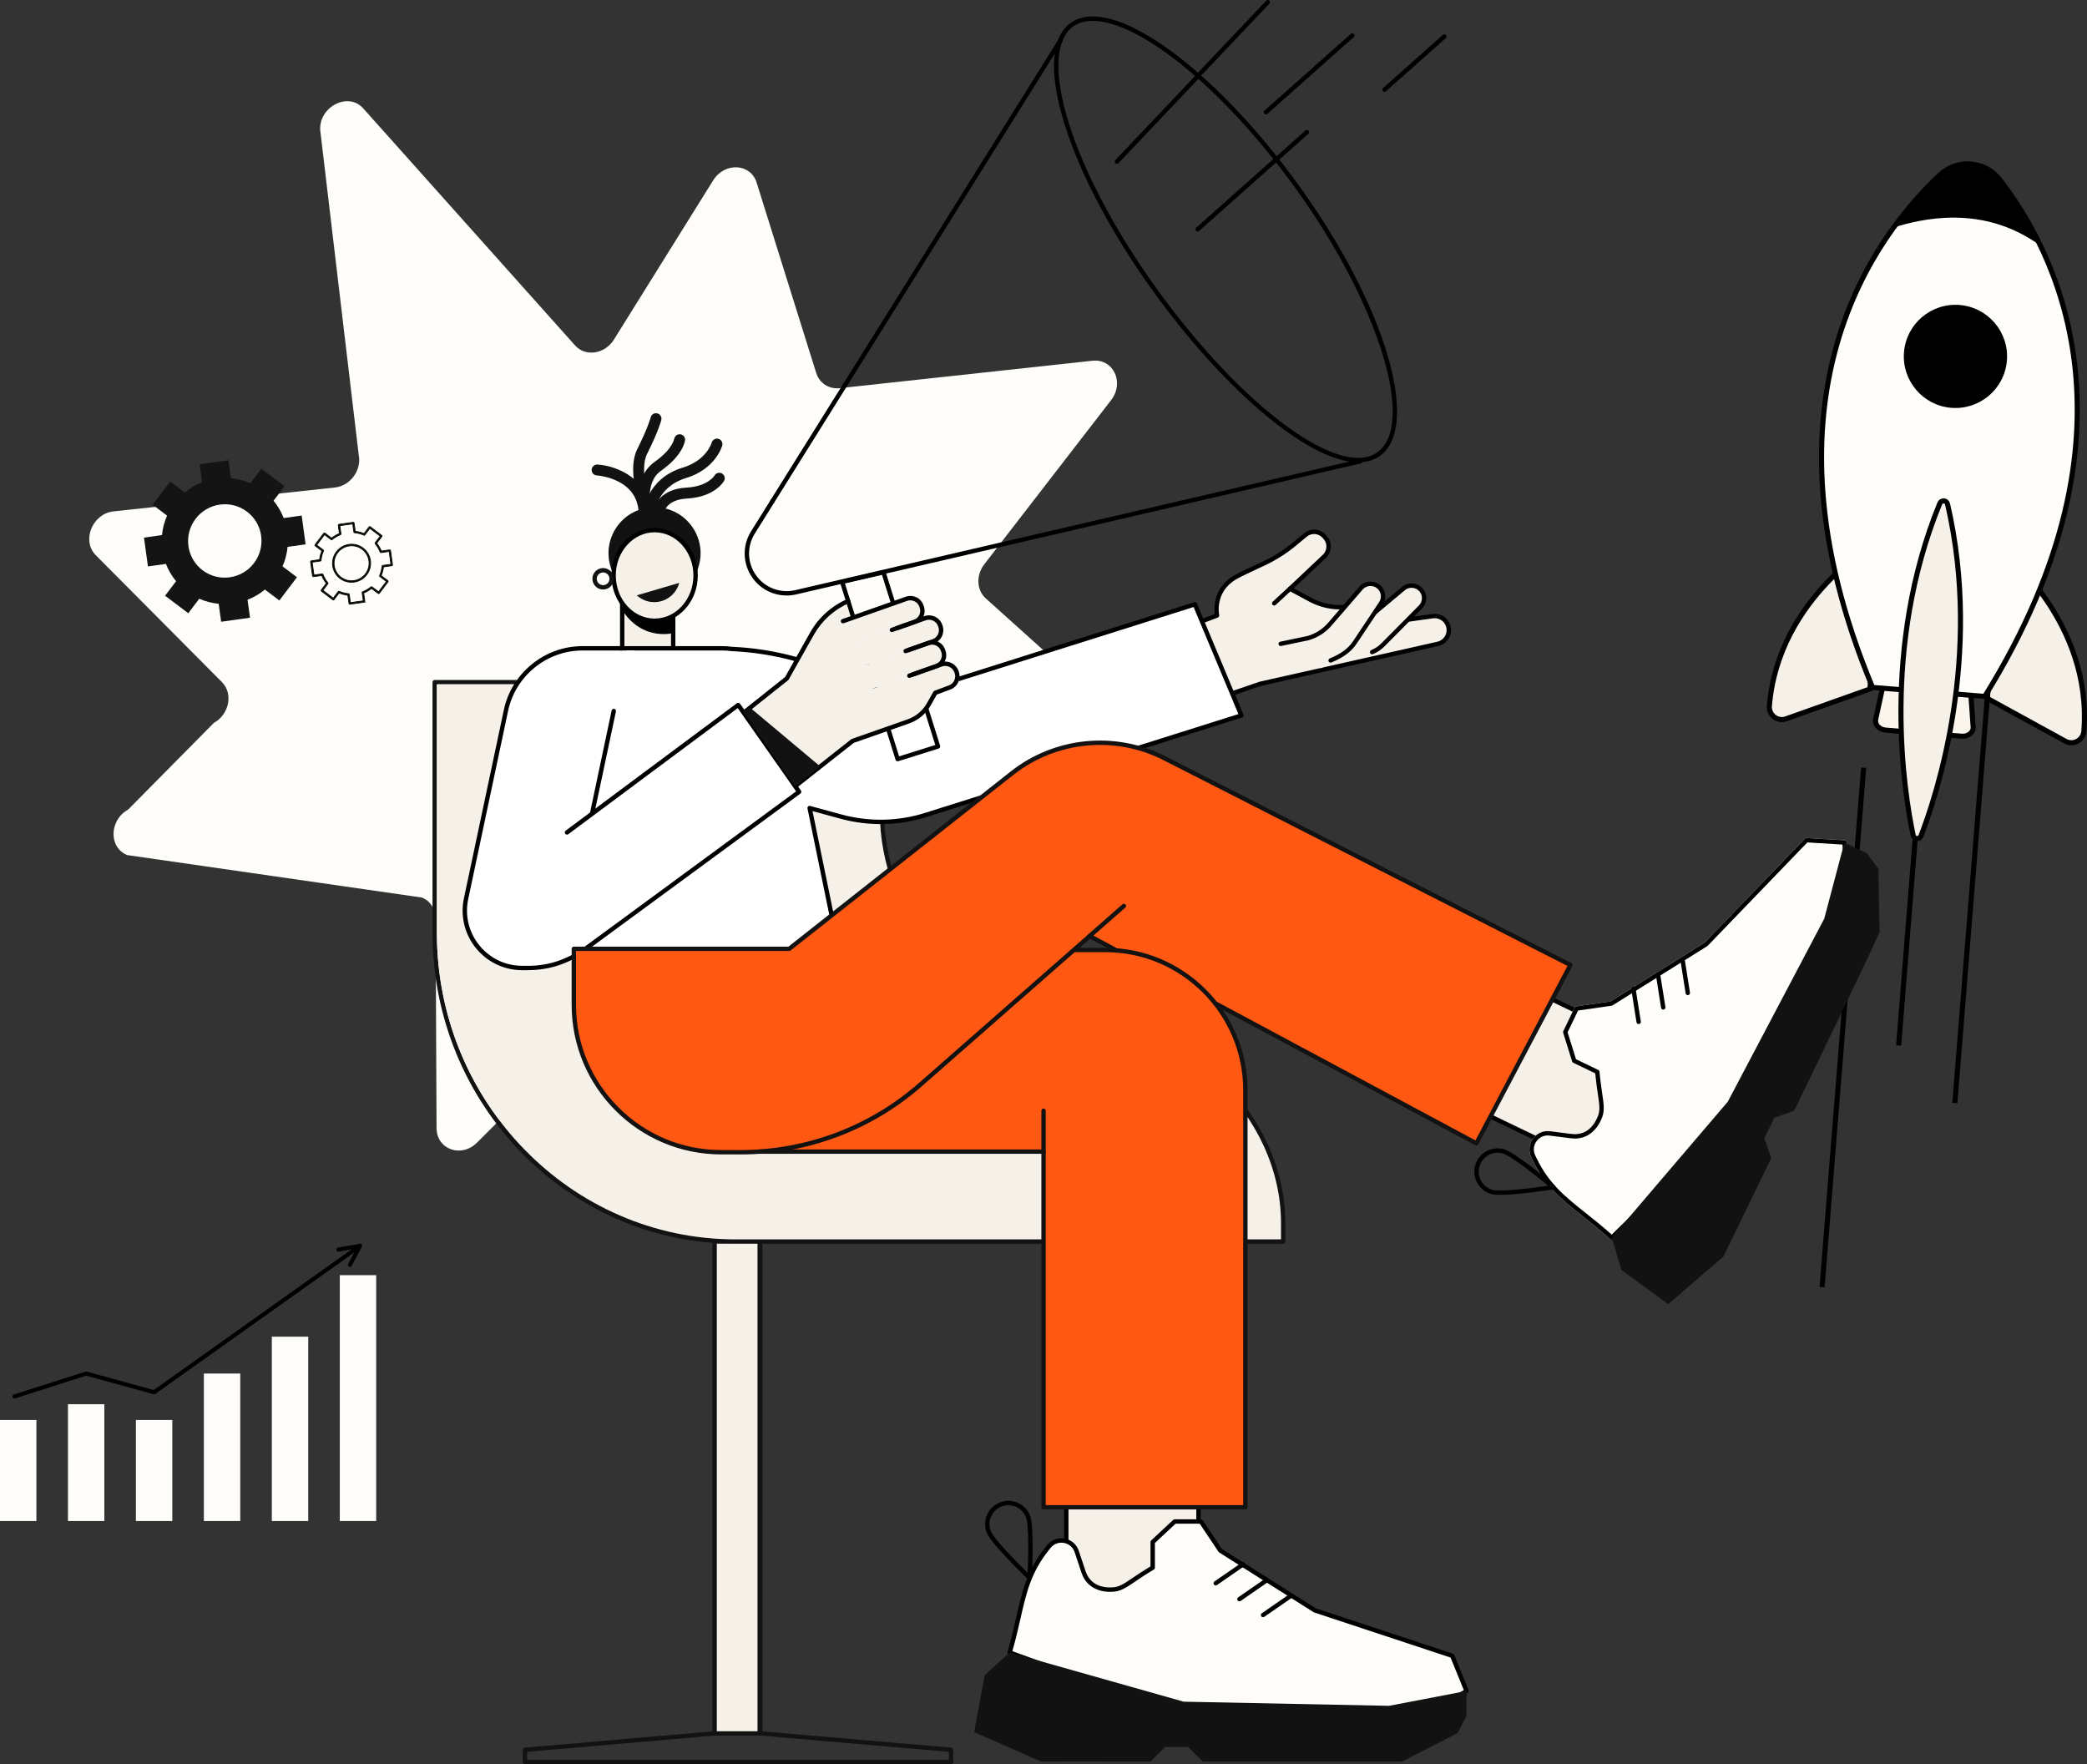 <svg xmlns="http://www.w3.org/2000/svg" id="Camada_2" data-name="Camada 2" viewBox="0 0 1231.85 1041.29"><rect x="0" y="0" width="1231.85" height="1041.29" fill="#333333" stroke="none"/><defs><style>      .cls-1 {        fill: #ff5813;      }      .cls-2, .cls-3, .cls-4, .cls-5, .cls-6 {        stroke-miterlimit: 10;      }      .cls-2, .cls-7 {        fill: #fffdfa;      }      .cls-2, .cls-4, .cls-5, .cls-6 {        stroke: #000;        stroke-width: 3px;      }      .cls-8 {        fill: #151414;      }      .cls-9 {        fill: #fff;      }      .cls-3 {        stroke: #11100f;        stroke-width: .5px;      }      .cls-4 {        fill: #faf5ed;      }      .cls-10 {        fill: #131212;      }      .cls-11, .cls-5, .cls-6 {        fill: #f5f0e8;      }      .cls-5, .cls-12 {        fill-rule: evenodd;      }    </style></defs><g id="Startup"><g><g><g><rect class="cls-7" x="0" y="838.11" width="21.48" height="59.63"></rect><rect class="cls-7" x="40.11" y="828.81" width="21.48" height="68.93"></rect><rect class="cls-7" x="80.22" y="838.11" width="21.48" height="59.63"></rect><rect class="cls-7" x="120.33" y="810.7" width="21.48" height="87.04"></rect><rect class="cls-7" x="160.45" y="788.94" width="21.48" height="108.8"></rect><rect class="cls-7" x="200.56" y="752.64" width="21.48" height="145.09"></rect></g><g><path d="M8.51,825.42c-.51,0-.98-.32-1.14-.83-.2-.63.15-1.3.77-1.5l42.34-13.53c.22-.07.46-.08.68-.01l39.56,10.9,119.87-85.22c.54-.38,1.28-.26,1.67.28.38.54.26,1.28-.28,1.67l-120.33,85.55c-.29.21-.66.27-1.01.18l-39.77-10.96-42,13.42c-.12.04-.24.06-.36.06Z"></path><path d="M206.55,747.76c-.19,0-.38-.05-.56-.14-.58-.31-.8-1.03-.49-1.62l4.84-9.11-10.43,1.85c-.64.12-1.27-.32-1.39-.97-.12-.65.32-1.27.97-1.39l12.85-2.28c.46-.08.91.1,1.18.47.27.37.3.86.09,1.26l-5.99,11.28c-.21.4-.63.63-1.06.63Z"></path></g></g><g><path class="cls-6" d="M1108.86,319.29s-59.15,32.63-64.49,97.38c-.44,5.36,4.79,9.4,9.85,7.6l49.53-17.62,5.11-87.36Z"></path><path class="cls-6" d="M1172.98,412.19l46.09,25.28c4.71,2.59,10.52-.57,10.94-5.93,5.03-64.78-48.17-106.4-48.17-106.4l-8.86,87.06Z"></path><path class="cls-4" d="M1157.83,434.53l-44.78-3.59c-3.84-.31-6.6-3.29-5.92-6.39l6.3-29c.58-2.65,3.49-4.45,6.77-4.19l36.34,2.91c3.25.26,5.82,2.47,6.02,5.15l2.1,29.67c.27,3.2-2.96,5.75-6.83,5.44Z"></path><g><line class="cls-4" x1="1100.03" y1="453.11" x2="1075.48" y2="759.68"></line><line class="cls-4" x1="1178.41" y1="344.42" x2="1153.85" y2="650.99"></line><line class="cls-4" x1="1145.22" y1="310.51" x2="1120.67" y2="617.09"></line></g><path class="cls-2" d="M1145.2,103.12c-37.45,34.79-111.7,130.86-39.92,302.62l66.2,5.3c98.2-158.15,40.19-264.81,8.75-305.12-8.61-11.04-24.77-12.34-35.03-2.81Z"></path><path class="cls-5" d="M1144.94,297.16c-34.81,85.18-21.01,170.66-15.69,195.86.22,1.04,1.1,1.82,2.16,1.9,1.06.09,2.05-.54,2.44-1.53,9.26-24.03,36.48-106.22,15.69-195.86-.22-1.04-1.1-1.82-2.16-1.9-1.06-.09-2.05.54-2.44,1.53Z"></path><path class="cls-12" d="M1151.76,240.71c16.78,1.34,31.46-11.16,32.81-27.92,1.34-16.76-11.17-31.44-27.94-32.78-16.78-1.34-31.46,11.16-32.81,27.92-1.34,16.76,11.17,31.44,27.94,32.78Z"></path><path d="M1204.34,144.99c-7.98-16.64-16.87-29.79-24.26-39.25-8.55-10.93-24.64-12.12-34.81-2.69-8.07,7.49-17.87,17.84-27.55,31.19,15.62-4.77,52.22-14.26,86.62,10.75Z"></path></g><path class="cls-7" d="M481.77,220.13l-35.17-112.34c-3.58-11.43-18.87-12.22-25.67-1.32l-58.54,93.92c-5.45,8.75-17.08,10.4-23.14,3.29l-124.61-139.43c-9.41-11.04-28.21-.22-25.39,14.61l22.51,189.9c1.69,8.9-5.07,18-14.08,18.98l-130.65,14.09c-12.53,1.35-19.01,17.31-10.5,25.87l74.49,74.92c6.72,6.76,4.29,19.03-4.78,24.04l-50.62,51.18c-11.22,6.21-11.55,22.43-.54,26.84l173.96,25.08c4.92,1.97,8.04,6.76,8.07,12.37l.55,123.65c.06,12.65,14.6,17.89,23.9,8.61l115.02-114.79c4.48-4.47,10.9-5.91,16.17-3.62l80.6,35c9.58,4.16,21.06-4.11,21.1-15.19l.34-95.31c.03-7.1,4.97-13.68,11.78-15.67l108.07-31.6c11.48-3.36,15.79-18.33,7.44-25.84l-60.26-54.21c-5.44-4.89-5.81-13.69-.85-20.1l74.84-96.87c8.06-10.43,1.35-24.61-11.02-23.27l-149.16,16.19c-6.34.69-11.97-2.95-13.85-8.97Z"></path><path class="cls-10" d="M448.72,1024.39h-26.9c-.71,0-1.29-.58-1.29-1.29v-290.59c0-.71.58-1.29,1.29-1.29s1.29.58,1.29,1.29v289.3h24.32v-288.88c0-.71.58-1.29,1.29-1.29s1.29.58,1.29,1.29v290.17c0,.71-.58,1.29-1.29,1.29Z"></path><path class="cls-10" d="M561.36,1041.29h-251.51c-.71,0-1.29-.58-1.29-1.29v-7.21c0-.67.51-1.23,1.18-1.29l111.98-9.69h27.01s112.74,9.69,112.74,9.69c.67.06,1.18.62,1.18,1.29v7.21c0,.71-.58,1.29-1.29,1.29ZM311.14,1038.71h248.93v-4.74l-111.45-9.59h-26.79s-110.69,9.59-110.69,9.59v4.74Z"></path><path class="cls-10" d="M757.39,734.09h-323.3c-98.58,0-178.79-82.33-178.79-183.52v-147.92c0-.71.58-1.29,1.29-1.29h263.99c.71,0,1.29.58,1.29,1.29v76.21c0,66.32,52.54,120.27,117.11,120.27.38,0,.73.17.96.43,64.35,5.38,118.73,60.28,118.73,122.42v10.83c0,.71-.58,1.29-1.29,1.29ZM257.88,403.93v146.63c0,99.77,79.05,180.94,176.21,180.94h322.01v-9.54c0-64.07-59.1-120.27-126.48-120.27-.39,0-.75-.18-.98-.46-61.17-5.41-109.34-58.23-109.34-122.39v-74.92h-261.41Z"></path><path class="cls-11" d="M257.88,403.93v146.63c0,99.77,79.05,180.94,176.21,180.94h322.01v-9.54c0-64.07-59.1-120.27-126.48-120.27-.39,0-.75-.18-.98-.46-61.17-5.41-109.34-58.23-109.34-122.39v-74.92h-261.41Z"></path><rect class="cls-11" x="367.26" y="348.52" width="30.09" height="38.89"></rect><path d="M397.35,388.7h-30.09c-.71,0-1.29-.58-1.29-1.29v-38.89c0-.71.58-1.29,1.29-1.29h30.09c.71,0,1.29.58,1.29,1.29v38.89c0,.71-.58,1.29-1.29,1.29ZM368.55,386.12h27.51v-36.31h-27.51v36.31Z"></path><path d="M367.26,359.93v-11.41h30.09v25.18c-2.72.54-8.13,1.22-14.34-.83-9.73-3.21-14.5-10.81-15.75-12.95Z"></path><g><path class="cls-10" d="M380.19,308.49c-.05,0-.11,0-.16,0-1.78-.09-3.15-1.6-3.07-3.38,1.09-22.51-23.68-24.43-24.73-24.5-1.78-.12-3.12-1.66-3-3.43.12-1.78,1.67-3.12,3.43-3,11.12.75,31.86,8.24,30.74,31.25-.08,1.73-1.51,3.07-3.22,3.07Z"></path><path class="cls-10" d="M383.56,308.35c-1.24,0-2.42-.71-2.95-1.92-.48-1.09-11.74-26.78-4.42-41.43,6.4-12.81,7.86-18.59,7.88-18.65.42-1.73,2.16-2.79,3.89-2.37,1.73.42,2.79,2.15,2.38,3.88-.06.26-1.57,6.4-8.38,20.03-4.96,9.92,1.6,29.29,4.55,35.92.72,1.63-.01,3.53-1.64,4.26-.43.19-.87.28-1.31.28Z"></path><path class="cls-10" d="M381.57,306.51c-1.4,0-2.69-.92-3.1-2.33-.25-.88-6.08-21.61,7.89-31.53,8.8-6.24,11.07-11.35,11.65-13.84.4-1.74,2.14-2.82,3.87-2.42,1.74.4,2.82,2.13,2.42,3.87-.96,4.13-4.2,10.55-14.2,17.64-10.28,7.29-5.48,24.29-5.43,24.46.5,1.71-.49,3.5-2.2,4-.3.09-.6.13-.9.13Z"></path><path class="cls-10" d="M382.72,306.81c-.08,0-.16,0-.25,0-1.78-.13-3.11-1.68-2.97-3.46.06-.85,1.82-20.77,23.4-27.31,14.17-4.29,17.14-14.66,17.17-14.77.47-1.72,2.24-2.73,3.96-2.27,1.72.47,2.73,2.24,2.27,3.96-.15.57-3.98,13.94-21.53,19.25-17.4,5.27-18.82,21.46-18.83,21.62-.13,1.69-1.54,2.98-3.21,2.98Z"></path><path class="cls-10" d="M388.66,305.5c-.14,0-.28,0-.43-.03-1.77-.23-3.01-1.86-2.77-3.62.6-4.52,5.44-13.28,19.48-14.02,12.91-.68,16.75-7.05,16.78-7.11.86-1.56,2.81-2.14,4.38-1.28,1.56.86,2.14,2.82,1.28,4.38-.21.39-5.43,9.57-22.1,10.46-12.25.65-13.42,8.35-13.43,8.43-.22,1.62-1.6,2.8-3.19,2.8Z"></path></g><path class="cls-10" d="M362.18,340.29l24.04-5.93,24.36,5.6,1.65-5.19c5.57-17.52-7.5-35.39-25.88-35.39s-31.36,17.73-25.94,35.21l1.77,5.71Z"></path><ellipse class="cls-11" cx="386.38" cy="339.63" rx="24.2" ry="26.75"></ellipse><path d="M386.38,367.67c-14.06,0-25.49-12.58-25.49-28.04s11.43-28.04,25.49-28.04,25.49,12.58,25.49,28.04-11.43,28.04-25.49,28.04ZM386.38,314.18c-12.63,0-22.91,11.42-22.91,25.46s10.28,25.46,22.91,25.46,22.91-11.42,22.91-25.46-10.28-25.46-22.91-25.46Z"></path><path class="cls-10" d="M375.87,351.38c2.34,2.14,5.35,3.59,8.75,3.94,7.58.77,14.41-4.15,16.29-11.29l-25.04,7.36Z"></path><path class="cls-10" d="M355.99,347.95c-3.49,0-6.33-2.84-6.33-6.33s2.84-6.33,6.33-6.33,6.33,2.84,6.33,6.33-2.84,6.33-6.33,6.33ZM355.99,337.88c-2.07,0-3.75,1.68-3.75,3.75s1.68,3.75,3.75,3.75,3.75-1.68,3.75-3.75-1.68-3.75-3.75-3.75Z"></path><path class="cls-11" d="M694.34,372.38l24.05-9.09s-3.27-14.38,10.69-22.5c3.24-1.88,10.23-5.17,16.17-7.87,6.75-3.08,13.06-7.04,18.78-11.77l6.55-5.42c3.29-2.72,8.15-2.37,11.01.81l.61.68c2.9,3.22,2.7,8.16-.45,11.13l-20.31,19.15,11.92,6.43c6.11,3.3,13.02,4.83,19.95,4.42l28.02-1.1c4.66-.18,8.73,3.1,9.55,7.69l.14.78,14.96-2.08c4.42-.47,8.43,2.62,9.1,7.02.66,4.32-2.13,8.41-6.4,9.37l-104.91,23.59-33.17,11.35-16.25-42.6Z"></path><path d="M710.59,416.27c-.52,0-1.01-.32-1.21-.83l-16.25-42.6c-.12-.32-.11-.68.03-.99.14-.31.4-.56.72-.68l23.07-8.72c-.45-3.69-.82-15.62,11.47-22.78,3.36-1.95,10.71-5.39,16.28-7.93,6.64-3.02,12.86-6.92,18.49-11.59l6.55-5.42c3.84-3.18,9.46-2.76,12.79.94l.61.68c3.34,3.71,3.1,9.51-.53,12.94l-19.01,17.93,10.35,5.58c5.9,3.19,12.57,4.66,19.26,4.26l28.05-1.1c5.09-.2,9.68,3.34,10.79,8.31l13.74-1.91c5.17-.55,9.78,3.01,10.56,8.1.76,4.97-2.48,9.72-7.39,10.83l-104.85,23.58-33.11,11.33c-.14.05-.28.07-.42.07ZM696,373.13l15.35,40.22,32-10.95s.09-.03.13-.04l104.91-23.59c3.59-.81,5.96-4.28,5.4-7.92-.57-3.72-3.95-6.33-7.69-5.93l-14.92,2.07c-.7.1-1.33-.37-1.45-1.05l-.14-.78c-.7-3.93-4.22-6.79-8.23-6.62l-28.02,1.1c-7.15.42-14.28-1.16-20.61-4.57l-11.92-6.43c-.36-.2-.61-.56-.67-.97-.05-.41.09-.82.39-1.11l20.31-19.15c2.62-2.47,2.79-6.66.38-9.33l-.61-.68c-2.41-2.67-6.46-2.97-9.23-.68l-6.55,5.42c-5.81,4.81-12.23,8.83-19.07,11.95-7.92,3.61-13.47,6.31-16.06,7.82-12.99,7.56-10.11,20.96-10.08,21.1.14.63-.2,1.27-.8,1.49l-22.83,8.64Z"></path><path class="cls-11" d="M764.4,378.87l7.78-2.25c4.95-1.43,9.37-4.27,12.73-8.16l18.43-21.33c2.65-3.07,7.27-3.44,10.38-.83,2.96,2.48,3.52,6.81,1.29,9.97l-18.23,25.77c-1.47,2.08-3.35,3.85-5.52,5.19l-11.68,7.25-15.19-15.6Z"></path><path class="cls-11" d="M784.79,372.21l8.04-.93c5.11-.59,9.95-2.66,13.91-5.94l21.7-17.99c3.12-2.59,7.74-2.19,10.37.89,2.51,2.94,2.34,7.3-.38,10.04l-22.24,22.41c-1.8,1.81-3.94,3.24-6.3,4.21l-12.71,5.22-12.4-17.9Z"></path><path d="M809.9,386.18c-.51,0-.99-.3-1.19-.8-.27-.66.04-1.41.7-1.68,2.21-.91,4.19-2.23,5.87-3.93l22.24-22.41c2.23-2.25,2.37-5.89.31-8.3-2.16-2.53-6.01-2.86-8.57-.74l-16.6,13.89c-.55.46-1.36.38-1.82-.16-.46-.55-.38-1.36.16-1.82l16.61-13.89c3.65-3.02,9.11-2.55,12.18,1.04,2.92,3.42,2.73,8.6-.44,11.79l-22.24,22.41c-1.93,1.94-4.19,3.46-6.73,4.5-.16.07-.33.1-.49.1Z"></path><path d="M785.38,391.11c-.51,0-.98-.3-1.19-.79-.27-.66.04-1.41.69-1.69,6.85-2.86,10.84-5.81,13.79-10.2l15.26-22.9c1.85-2.61,1.38-6.23-1.05-8.26-2.55-2.14-6.4-1.83-8.57.69l-18.43,21.33c-3.54,4.1-8.15,7.05-13.35,8.56l-16.35,3.43c-.7.15-1.38-.3-1.53-1-.15-.7.3-1.38,1-1.53l16.25-3.41c4.62-1.34,8.81-4.03,12.02-7.74l18.43-21.33c3.09-3.58,8.56-4.02,12.18-.98,3.45,2.89,4.11,8.03,1.51,11.7l-15.25,22.87c-3.22,4.79-7.68,8.12-14.94,11.15-.16.07-.33.1-.5.1Z"></path><path d="M752.08,357.4c-.35,0-.69-.14-.95-.42-.48-.52-.45-1.34.07-1.82l9.58-8.84c.52-.48,1.34-.45,1.82.07.48.52.45,1.34-.07,1.82l-9.58,8.84c-.25.23-.56.34-.87.34Z"></path><path class="cls-9" d="M732.72,422.26l-185.42,58.47c-16.51,5.37-34.23,5.79-50.98,1.23l-18.44-5.03,17.2,83.85h-169.29l43.11-178.13h57.52c1.87,0,3.72.13,5.52.39,12.24.52,24.4,2.39,36.26,5.57l73.97,19.6,163.1-51.52,27.46,65.57Z"></path><path d="M495.09,562.07h-169.29c-.4,0-.77-.18-1.01-.49-.25-.31-.33-.72-.24-1.1l43.11-178.13c.14-.58.66-.99,1.25-.99h57.52c1.93,0,3.85.13,5.7.4,12.18.51,24.47,2.4,36.41,5.61l73.6,19.5,162.74-51.41c.64-.2,1.32.12,1.58.73l27.46,65.57c.14.33.13.71-.02,1.04-.15.33-.44.58-.78.69l-185.42,58.47c-16.79,5.46-34.67,5.89-51.71,1.24l-16.41-4.48,16.78,81.8c.08.38-.02.77-.26,1.07-.25.3-.61.47-1,.47ZM327.43,559.49h166.07l-16.88-82.3c-.09-.44.05-.89.38-1.2.33-.31.79-.42,1.22-.3l18.44,5.03c16.55,4.51,33.92,4.1,50.24-1.21l184.08-58.05-26.46-63.18-161.98,51.16c-.23.07-.48.08-.72.02l-73.97-19.6c-11.76-3.16-23.86-5.02-35.98-5.53-1.87-.26-3.66-.39-5.47-.39h-56.5l-42.48,175.55Z"></path><path d="M455.74,297.43c-.23,0-.47-.06-.68-.2-.6-.38-.79-1.17-.41-1.78L625.1,22.72c.38-.6,1.17-.79,1.78-.41.6.38.79,1.17.41,1.78l-170.46,272.74c-.25.39-.67.61-1.1.61Z"></path><path d="M464.3,351.48c-7.88,0-15.39-3.77-20.12-10.38-5.85-8.19-6.18-18.99-.85-27.53l11.59-18.54c.38-.6,1.18-.79,1.78-.41.6.38.79,1.17.41,1.78l-11.59,18.54c-4.78,7.64-4.48,17.32.76,24.66,5.24,7.34,14.3,10.76,23.08,8.72l333.26-77.33c.7-.16,1.39.27,1.55.97.16.69-.27,1.39-.97,1.55l-333.26,77.33c-1.88.44-3.77.65-5.64.65Z"></path><path class="cls-11" d="M536.47,416.07l-34.43,21.56-42.41-28.72,19.72-35.03c5.3-9.42,11-14.56,20.85-18.48l3.85,9.09,9.4-3.81,23.03,55.39Z"></path><path d="M529.84,449.33c-.55,0-1.06-.35-1.23-.9l-32.78-104.61c-.11-.34-.07-.71.11-1.03.18-.31.48-.54.83-.62l24.4-5.67c.66-.15,1.32.23,1.52.87l32.22,102.81c.21.68-.17,1.4-.85,1.62l-23.83,7.47c-.13.04-.26.06-.39.06ZM498.71,344.37l31.98,102.05,21.37-6.7-31.47-100.43-21.88,5.08Z"></path><path class="cls-11" d="M495.81,359h47.11c1.96,0,3.56,1.59,3.56,3.56v7.34c0,1.96-1.59,3.56-3.56,3.56h-47.11v-14.45h0Z" transform="translate(-92.1 194.06) rotate(-19.41)"></path><path class="cls-11" d="M503.52,370.97h49.45c1.96,0,3.56,1.59,3.56,3.56v7.34c0,1.96-1.59,3.56-3.56,3.56h-49.45v-14.45h0Z" transform="translate(-95.57 197.69) rotate(-19.41)"></path><path class="cls-11" d="M513.78,398.11h48.77c1.96,0,3.56,1.59,3.56,3.56v7.34c0,1.96-1.59,3.56-3.56,3.56h-48.78v-14.45h0Z" transform="translate(-104.03 202.53) rotate(-19.41)"></path><path class="cls-11" d="M536.27,425.74l-33.89,11.8-4.83-13.69,57.36-20.07-6.7,11.92c-2.63,4.69-6.88,8.26-11.95,10.04Z"></path><path class="cls-11" d="M556.59,383.73l.26.74c1.25,3.56-1.12,7.64-5.3,9.11l-41.74,14.71-4.8-13.63,41.74-14.71c4.18-1.47,8.59.22,9.84,3.77Z"></path><path d="M536.19,384.97c-.53,0-1.03-.33-1.22-.86-.24-.67.12-1.41.79-1.65l14.65-5.16c2.96-1.04,4.51-4.29,3.47-7.25l-.17-.47c-.5-1.43-1.54-2.58-2.91-3.24-1.37-.66-2.91-.74-4.34-.23l-16.64,5.86c-.67.24-1.41-.12-1.65-.79-.24-.67.12-1.41.79-1.65l16.64-5.86c2.08-.73,4.32-.61,6.32.34,1.99.95,3.49,2.62,4.23,4.71l.17.47c.73,2.08.61,4.33-.34,6.32-.95,1.99-2.63,3.49-4.71,4.23l-14.65,5.16c-.14.05-.29.07-.43.07Z"></path><path d="M538.85,399.35c-.53,0-1.03-.33-1.22-.86-.24-.67.12-1.41.79-1.65l13.83-4.87c2.88-1.02,4.4-4.19,3.38-7.07l-.26-.74c-1.02-2.88-4.19-4.4-7.07-3.38l-13.34,4.7c-.67.24-1.41-.12-1.65-.79-.24-.67.12-1.41.79-1.65l13.34-4.7c4.23-1.49,8.87.74,10.36,4.96l.26.74c1.49,4.22-.74,8.87-4.96,10.36l-13.83,4.87c-.14.05-.29.07-.43.07Z"></path><polygon class="cls-11" points="505.16 435.83 457.33 473.51 436.8 422.41 486.49 382.87 505.16 435.83"></polygon><path d="M526.45,373.08c-.53,0-1.03-.33-1.22-.86-.24-.67.12-1.41.79-1.65l13.39-4.72c2.93-1.03,4.48-4.26,3.44-7.2l-.19-.55c-1.03-2.93-4.26-4.48-7.2-3.45l-37.44,13.2c-.67.24-1.41-.12-1.65-.79-.24-.67.12-1.41.79-1.65l37.44-13.2c4.27-1.51,8.98.74,10.49,5.02l.19.55c1.51,4.28-.75,8.98-5.02,10.49l-13.39,4.72c-.14.05-.29.07-.43.07Z"></path><path d="M457.33,474.8c-.11,0-.22-.01-.33-.04-.39-.1-.71-.39-.86-.77l-20.53-51.1c-.21-.53-.05-1.14.39-1.49l27.38-21.78,14.85-26.37c4.92-8.73,12.69-15.72,21.9-19.66.65-.28,1.41.02,1.69.68.28.65-.02,1.41-.68,1.69-8.69,3.73-16.03,10.32-20.67,18.56l-14.97,26.59c-.08.14-.19.27-.32.38l-26.82,21.34,19.53,48.61,44.59-35.13c.11-.09.24-.16.37-.2l32.99-11.58c4.77-1.68,8.77-5.04,11.25-9.46l3.82-6.79c.15-.27.39-.47.68-.58l8.36-3.11c1.47-.52,2.63-1.56,3.29-2.94.66-1.38.75-2.94.24-4.39l-.13-.36c-.51-1.45-1.55-2.61-2.94-3.27-1.38-.66-2.94-.75-4.39-.24l-18.87,6.65c-.67.24-1.41-.12-1.65-.79s.12-1.41.79-1.65l18.87-6.65c2.1-.74,4.36-.62,6.36.34,2.01.96,3.52,2.64,4.26,4.74l.13.36c.74,2.1.62,4.36-.34,6.36-.96,2.01-2.64,3.52-4.74,4.26l-7.89,2.94-3.58,6.38c-2.79,4.96-7.28,8.74-12.65,10.63l-32.79,11.51-45.78,36.06c-.23.18-.51.28-.8.28Z"></path><path d="M801.69,272.85c-1.69,0-3.47-.14-5.32-.43-29.09-4.53-75.53-44.83-115.55-100.26-24.46-33.88-43.07-68.92-52.41-98.66-9.48-30.19-8.25-51.47,3.47-59.93,11.72-8.46,32.31-2.93,57.97,15.57,25.29,18.23,52.69,46.92,77.15,80.81,50.42,69.84,71.82,141.16,47.71,158.97-3.54,2.62-7.91,3.93-13.02,3.93ZM644.93,12.33c-4.57,0-8.45,1.1-11.54,3.32-10.59,7.64-11.51,28.44-2.52,57.06,9.26,29.48,27.74,64.26,52.04,97.93,39.64,54.91,85.4,94.79,113.85,99.22,6.75,1.05,12.27.03,16.41-3.03,22.59-16.69.48-87.85-48.27-155.39-24.3-33.66-51.49-62.15-76.56-80.22-17.24-12.42-32.32-18.9-43.41-18.9Z"></path><path d="M706.91,46.24c-.32,0-.64-.12-.89-.35-.52-.49-.54-1.31-.05-1.82L747.36.4c.49-.52,1.31-.54,1.82-.05.52.49.54,1.31.05,1.82l-41.39,43.66c-.25.27-.59.4-.94.4Z"></path><path d="M659.24,96.69c-.32,0-.64-.12-.89-.35-.52-.49-.54-1.31-.05-1.82l47.91-50.53c.49-.52,1.31-.54,1.82-.05.52.49.54,1.31.05,1.82l-47.91,50.53c-.25.27-.59.4-.94.4Z"></path><path d="M747.23,67.52c-.36,0-.71-.15-.97-.43-.47-.53-.43-1.35.11-1.82l50.95-45.29c.53-.47,1.35-.43,1.82.11.47.53.43,1.35-.11,1.82l-50.95,45.29c-.25.22-.55.33-.86.33Z"></path><path d="M706.91,136.63c-.36,0-.71-.15-.96-.43-.47-.53-.43-1.35.11-1.82l64.49-57.35c.53-.47,1.35-.43,1.82.11.47.53.43,1.35-.11,1.82l-64.49,57.35c-.25.22-.55.33-.86.33Z"></path><path d="M817.22,54.19c-.36,0-.71-.15-.97-.43-.47-.53-.43-1.35.11-1.82l35.28-31.36c.53-.47,1.35-.43,1.82.11.47.53.43,1.35-.11,1.82l-35.28,31.36c-.25.22-.55.33-.86.33Z"></path><path class="cls-9" d="M471.69,467.38l-35.95-51.27-86.2,63.77,25.1-95.95h-17.73s-13.09-1.29-13.09-1.29c-21.8,0-40.63,15.26-45.15,36.58l-23.56,111.19c-4.47,21.08,11.61,40.91,33.15,40.91h3.63c11.88,0,23.44-3.79,33.01-10.82l126.79-93.13Z"></path><path d="M311.88,572.63h-3.63c-10.66,0-20.62-4.75-27.33-13.03-6.71-8.28-9.29-19.01-7.08-29.44l23.56-111.19c4.62-21.79,24.14-37.61,46.41-37.61h23.21c.71,0,1.29.58,1.29,1.29s-.58,1.29-1.29,1.29h-23.21c-21.06,0-39.52,14.96-43.89,35.56l-23.56,111.19c-2.05,9.66.34,19.61,6.56,27.28,6.22,7.67,15.45,12.08,25.33,12.08h3.63c11.68,0,22.83-3.66,32.25-10.57l125.78-92.39-34.46-49.15-100.02,74.43c-.57.43-1.38.31-1.81-.27-.43-.57-.31-1.38.26-1.81l101.09-75.23c.28-.21.63-.29.98-.24.34.06.65.25.85.53l35.95,51.26c.4.57.27,1.37-.29,1.78l-126.79,93.13c-9.86,7.24-21.54,11.07-33.78,11.07Z"></path><path d="M349.54,481.18c-.09,0-.18,0-.27-.03-.7-.15-1.14-.83-1-1.53l12.75-60.24c.15-.7.83-1.14,1.53-1,.7.15,1.14.83,1,1.53l-12.75,60.24c-.13.61-.66,1.02-1.26,1.02Z"></path><polygon class="cls-10" points="442.51 417.48 484.15 452.38 469.26 464.24 438.55 420.04 442.51 417.48"></polygon><rect class="cls-11" x="629.38" y="858.41" width="78.03" height="85.48"></rect><path d="M707.4,945.17h-78.03c-.71,0-1.29-.58-1.29-1.29v-85.48c0-.71.58-1.29,1.29-1.29h78.03c.71,0,1.29.58,1.29,1.29v85.48c0,.71-.58,1.29-1.29,1.29ZM630.67,942.59h75.45v-82.9h-75.45v82.9Z"></path><path class="cls-7" d="M619.05,912.83l-1.28,1.62c-14.67,18.5-14.12,34.49-21.81,60.88l98.01,35.62,146.61,1.83,25.05-14.72-8.46-20.79-81.08-26.8-55.75-35.27-11.5-17.18h-15.46l-12.98,12.11v15.12c-14.67,8.78-17.33,12.97-24.62,12.97-.16-.05-12.35,1.17-16.24-10.49l-4-12c-2.39-7.17-11.78-8.82-16.48-2.9Z"></path><path d="M840.57,1014.07h-.02l-146.61-1.83c-.14,0-.29-.03-.42-.08l-98.01-35.62c-.64-.23-.99-.92-.8-1.57,2.19-7.52,3.74-14.33,5.11-20.34,3.5-15.39,6.27-27.55,16.93-40.98l1.28-1.62c2.5-3.16,6.37-4.63,10.34-3.93,3.97.7,7.1,3.4,8.37,7.22l4,12c3.01,9.04,11.35,9.73,14.8,9.61.09,0,.17,0,.25,0,4.49,0,7.09-1.77,12.76-5.61,2.7-1.83,6.03-4.09,10.53-6.8v-14.39c0-.36.15-.7.41-.94l12.98-12.11c.24-.22.55-.35.88-.35h15.46c.43,0,.83.21,1.07.57l11.35,16.95,55.39,35.04,80.93,26.75c.36.12.65.39.79.74l8.46,20.79c.24.59.01,1.27-.54,1.6l-25.05,14.72c-.2.12-.42.18-.65.18ZM694.2,1009.66l146.03,1.83,23.78-13.97-7.82-19.2-80.52-26.61c-.1-.03-.2-.08-.28-.13l-55.75-35.27c-.15-.1-.28-.22-.38-.37l-11.12-16.61h-14.26l-12.2,11.38v14.56c0,.45-.24.87-.63,1.11-4.75,2.84-8.24,5.2-11.03,7.1-5.95,4.03-8.94,6.05-14.25,6.05-.01,0-.03,0-.04,0-3.26.11-13.77-.4-17.42-11.37l-4-12c-.97-2.91-3.35-4.97-6.37-5.5-3.02-.53-5.96.59-7.87,2.99l-1.28,1.62c-10.29,12.97-13,24.88-16.43,39.95-1.31,5.74-2.78,12.2-4.82,19.33l96.67,35.13Z"></path><path class="cls-10" d="M865.62,998.06l-45.74,8.76-121.2-2.44-102.72-29.05-14.77,13.4-6.18,33.67,39.51,17.33s28.42-.12,64.5,0l8.72-8.62h13.53l8.82,8.62c56.38.15,117.44,0,117.44,0l32.81-16.82,5.29-10.22v-14.63Z"></path><path d="M607.74,932.58c-.33,0-.65-.12-.89-.36-.89-.85-21.82-21-24.43-27.58-2.79-7.05.68-15.05,7.73-17.84,3.42-1.35,7.15-1.29,10.52.17,3.37,1.46,5.97,4.15,7.32,7.56,2.6,6.58,1.1,35.6,1.04,36.83-.03.5-.34.95-.81,1.13-.15.06-.31.09-.47.09ZM595.21,888.42c-1.39,0-2.78.26-4.11.79-5.73,2.26-8.54,8.77-6.28,14.49,1.79,4.53,14.84,17.9,21.77,24.68.41-9.69.8-28.36-1-32.89-1.1-2.77-3.21-4.96-5.94-6.14-1.43-.62-2.93-.93-4.44-.93Z"></path><g><path d="M717.59,935.76c-.41,0-.81-.19-1.06-.56-.41-.59-.26-1.39.33-1.79l16.16-11.18c.59-.41,1.39-.26,1.8.33.41.59.26,1.39-.33,1.79l-16.16,11.17c-.22.15-.48.23-.73.23Z"></path><path d="M731.56,945.14c-.41,0-.81-.19-1.06-.56-.41-.59-.26-1.39.33-1.79l16.16-11.17c.59-.41,1.39-.26,1.8.33.41.59.26,1.39-.33,1.79l-16.16,11.17c-.22.16-.48.23-.73.23Z"></path><path d="M745.53,954.52c-.41,0-.81-.19-1.06-.56-.41-.59-.26-1.39.33-1.79l16.16-11.18c.59-.41,1.39-.26,1.8.33.41.59.26,1.39-.33,1.79l-16.16,11.17c-.22.15-.48.23-.73.23Z"></path></g><rect class="cls-11" x="876.85" y="590.29" width="78.03" height="85.48" transform="translate(-51.44 1184.26) rotate(-64.33)"></rect><path d="M937.48,688c-.19,0-.38-.04-.56-.13l-77.04-37.03c-.64-.31-.91-1.08-.6-1.72l33.8-70.32c.15-.31.41-.55.74-.66.32-.11.68-.09.99.05l77.04,37.03c.31.15.55.41.66.74.11.32.09.68-.05.99l-33.8,70.32c-.22.46-.68.73-1.16.73ZM862.17,649.08l74.71,35.91,32.68-68-74.71-35.91-32.68,68Z"></path><g><path class="cls-7" d="M905.03,682.57l.9,1.85c10.32,21.24,24.97,27.67,45.42,46.03l74.56-72.9,65.16-131.34-2.41-28.95-22.4-1.38-59.28,61.47-55.94,34.97-20.47,2.92-6.7,13.93,5.29,16.94,13.62,6.55c1.56,17.03,4.18,21.24,1.02,27.81-.11.12-4.3,11.64-16.49,10.09l-12.55-1.59c-7.5-.95-13.06,6.8-9.75,13.59Z"></path><path class="cls-7" d="M951.35,731.74c-.31,0-.62-.11-.86-.33-5.83-5.24-11.3-9.58-16.12-13.42-12.35-9.83-22.11-17.59-29.6-33.01l-.9-1.85c-1.76-3.63-1.41-7.74.94-11.02,2.35-3.27,6.14-4.93,10.14-4.42l12.55,1.59c9.46,1.2,13.69-6.02,15.08-9.18.04-.08.07-.16.11-.23,1.94-4.05,1.48-7.16.47-13.93-.48-3.23-1.07-7.21-1.57-12.43l-12.97-6.23c-.32-.15-.57-.44-.67-.78l-5.29-16.94c-.1-.31-.07-.65.07-.94l6.7-13.93c.19-.39.55-.66.98-.72l20.2-2.89,55.58-34.74,59.17-61.35c.26-.27.63-.42,1.01-.39l22.4,1.38c.64.04,1.15.54,1.21,1.18l2.41,28.95c.02.23-.03.47-.13.68l-65.16,131.34c-.06.13-.15.25-.25.35l-74.56,72.91c-.25.24-.58.37-.9.37ZM913.54,670.18c-2.63,0-5.06,1.24-6.63,3.43-1.79,2.49-2.06,5.63-.72,8.39l.9,1.85c7.24,14.89,16.79,22.49,28.89,32.12,4.6,3.66,9.79,7.79,15.34,12.72l73.54-71.91,64.91-130.82-2.29-27.48-20.69-1.27-58.86,61.04c-.07.08-.16.14-.25.2l-55.94,34.97c-.15.1-.32.16-.5.18l-19.78,2.83-6.18,12.85,4.97,15.92,13.12,6.31c.41.2.68.59.73,1.05.51,5.51,1.12,9.68,1.62,13.02,1.05,7.11,1.58,10.68-.72,15.46,0,.01-.01.03-.02.04-1.32,2.99-6.33,12.23-17.8,10.77l-12.55-1.59c-.36-.05-.72-.07-1.08-.07Z"></path></g><path d="M951.35,731.74c-.31,0-.62-.11-.86-.33-5.83-5.24-11.3-9.58-16.12-13.42-12.35-9.83-22.11-17.59-29.6-33.01l-.9-1.85c-1.76-3.63-1.41-7.74.94-11.02,2.35-3.27,6.14-4.93,10.14-4.42l12.55,1.59c9.46,1.2,13.69-6.02,15.08-9.18.04-.08.07-.16.11-.23,1.94-4.05,1.48-7.16.47-13.93-.48-3.23-1.07-7.21-1.57-12.43l-12.97-6.23c-.32-.15-.57-.44-.67-.78l-5.29-16.94c-.1-.31-.07-.65.07-.94l6.7-13.93c.19-.39.55-.66.98-.72l20.2-2.89,55.58-34.74,59.17-61.35c.26-.27.63-.42,1.01-.39l22.4,1.38c.64.04,1.15.54,1.21,1.18l2.41,28.95c.02.23-.03.47-.13.68l-65.16,131.34c-.06.13-.15.25-.25.35l-74.56,72.91c-.25.24-.58.37-.9.37ZM913.54,670.18c-2.63,0-5.06,1.24-6.63,3.43-1.79,2.49-2.06,5.63-.72,8.39l.9,1.85c7.24,14.89,16.79,22.49,28.89,32.12,4.6,3.66,9.79,7.79,15.34,12.72l73.54-71.91,64.91-130.82-2.29-27.48-20.69-1.27-58.86,61.04c-.07.08-.16.14-.25.2l-55.94,34.97c-.15.1-.32.16-.5.18l-19.78,2.83-6.18,12.85,4.97,15.92,13.12,6.31c.41.2.68.59.73,1.05.51,5.51,1.12,9.68,1.62,13.02,1.05,7.11,1.58,10.68-.72,15.46,0,.01-.01.03-.02.04-1.32,2.99-6.33,12.23-17.8,10.77l-12.55-1.59c-.36-.05-.72-.07-1.08-.07Z"></path><path class="cls-10" d="M1088.66,497.26l-11.92,45.02-56.91,107.96-68.48,80.22,5.68,19.12,27.67,20.16,32.6-28.17s12.44-25.56,28.18-58.02l-4.08-11.64,5.86-12.19,11.77-4.13c24.56-50.75,50.81-105.27,50.55-106-.48-1.38-.8-36.79-.8-36.79l-6.92-9.2-13.19-6.34Z"></path><path d="M885.55,705.24c-2.24,0-4.08-.14-5.26-.47-7.3-2.04-11.59-9.64-9.55-16.94.99-3.54,3.29-6.48,6.49-8.28,3.2-1.8,6.91-2.25,10.45-1.27,6.82,1.9,29.03,20.62,29.98,21.42.39.33.55.85.41,1.33-.14.49-.54.85-1.04.93-1.01.16-20.79,3.27-31.47,3.27ZM883.96,680.36c-1.9,0-3.77.49-5.47,1.44-2.6,1.47-4.47,3.85-5.27,6.73-1.66,5.93,1.82,12.1,7.76,13.76,4.7,1.31,23.23-1.02,32.82-2.44-7.47-6.18-22.12-17.77-26.81-19.08-1-.28-2.01-.42-3.02-.42Z"></path><g><path d="M967.21,604.42c-.62,0-1.17-.45-1.27-1.09l-3.07-19.41c-.11-.7.37-1.36,1.07-1.48.7-.11,1.36.37,1.48,1.07l3.07,19.41c.11.7-.37,1.36-1.07,1.48-.07.01-.14.02-.2.02Z"></path><path d="M981.72,595.89c-.62,0-1.17-.45-1.27-1.09l-3.07-19.41c-.11-.7.37-1.36,1.07-1.48.7-.11,1.36.37,1.48,1.07l3.07,19.41c.11.7-.37,1.36-1.07,1.48-.07.01-.14.02-.2.02Z"></path><path d="M996.22,587.37c-.62,0-1.17-.45-1.27-1.09l-3.07-19.41c-.11-.7.37-1.36,1.07-1.48.7-.11,1.36.37,1.48,1.07l3.07,19.41c.11.7-.37,1.36-1.07,1.48-.07.01-.14.02-.2.02Z"></path></g><path class="cls-1" d="M338.51,560.7v30.15c0,49.08,39.78,88.86,88.86,88.86h188.58v209.91h119.13v-246.28c0-45.64-37-82.64-82.64-82.64h-313.93Z"></path><path class="cls-1" d="M597.43,456.31l-131.59,103.71h-127.13v33.08c0,48.04,38.95,86.99,86.99,86.99h11.54c39.03,0,76.72-14.19,106.06-39.93l99.9-87.66,228.23,122.35,55.52-105.27-239.73-122.11c-29.09-14.82-64.14-11.36-89.78,8.84Z"></path><path class="cls-10" d="M437.24,681.37h-11.54c-48.68,0-88.28-39.6-88.28-88.28v-33.08c0-.71.58-1.29,1.29-1.29h126.68l131.24-103.43c25.95-20.45,61.73-23.97,91.17-8.98l239.73,122.11c.31.16.54.43.64.76.1.33.07.69-.09.99l-55.52,105.27c-.16.3-.44.53-.76.63-.33.1-.68.07-.99-.1l-153.39-82.23c-.63-.34-.86-1.12-.53-1.75.34-.63,1.12-.86,1.75-.53l152.25,81.62,54.3-102.96-238.57-121.51c-28.54-14.54-63.24-11.12-88.4,8.71l-131.59,103.7c-.23.18-.51.28-.8.28h-125.84v31.79c0,47.25,38.44,85.7,85.7,85.7h11.54c38.73,0,76.09-14.07,105.2-39.61l99.9-87.66c.41-.36.99-.42,1.46-.17l14.84,7.96c.63.34.86,1.12.53,1.75-.34.63-1.12.86-1.75.53l-14.05-7.53-99.23,87.07c-29.58,25.96-67.55,40.25-106.91,40.25Z"></path><path class="cls-10" d="M642.62,554.22c-.36,0-.72-.15-.97-.44-.47-.54-.42-1.35.12-1.82l20.75-18.21c.54-.47,1.35-.42,1.82.12.47.54.42,1.35-.12,1.82l-20.75,18.21c-.25.21-.55.32-.85.32Z"></path><path class="cls-10" d="M735.08,890.91h-119.13c-.71,0-1.29-.58-1.29-1.29v-208.62h-166.3c-.71,0-1.29-.58-1.29-1.29s.58-1.29,1.29-1.29h167.59c.71,0,1.29.58,1.29,1.29v208.62h116.55v-244.99c0-44.86-36.49-81.35-81.35-81.35h-18.36c-.71,0-1.29-.58-1.29-1.29s.58-1.29,1.29-1.29h18.36c46.28,0,83.93,37.65,83.93,83.93v246.28c0,.71-.58,1.29-1.29,1.29Z"></path><path class="cls-10" d="M615.95,681c-.71,0-1.29-.58-1.29-1.29v-24.12c0-.71.58-1.29,1.29-1.29s1.29.58,1.29,1.29v24.12c0,.71-.58,1.29-1.29,1.29Z"></path><rect class="cls-11" x="423.11" y="734.09" width="23.96" height="287.73"></rect><g><path class="cls-8" d="M164.88,354.42l10.4-13.71-8.53-6.45c1.64-3.7,2.64-7.57,3.01-11.48l10.62-1.49-2.32-17.01-10.62,1.49c-1.41-3.66-3.41-7.12-5.98-10.22l6.48-8.55-13.68-10.34-6.48,8.55c-3.69-1.63-7.57-2.61-11.48-2.97l-1.45-10.61-17.03,2.38,1.45,10.61c-3.66,1.42-7.13,3.43-10.25,6.01l-8.53-6.45-10.4,13.71,8.53,6.45c-1.64,3.7-2.64,7.57-3.01,11.48l-10.62,1.49,2.33,17.01,10.62-1.49c1.41,3.66,3.41,7.12,5.98,10.22l-6.48,8.55,13.68,10.34,6.48-8.55c3.69,1.63,7.57,2.61,11.48,2.97l1.45,10.61,17.03-2.38-1.45-10.61c3.66-1.42,7.13-3.43,10.25-6.01l8.53,6.45ZM119.58,336.58c-9.53-7.2-11.39-20.79-4.15-30.34,7.24-9.55,20.83-11.45,30.36-4.25,9.53,7.2,11.39,20.79,4.15,30.34-7.24,9.55-20.83,11.45-30.36,4.25Z"></path><path class="cls-3" d="M215.06,355.42s-.06.02-.09.02l-8.48,1.19c-.12.02-.23-.01-.32-.08-.09-.07-.15-.17-.17-.29l-.68-4.94c-1.79-.2-3.53-.65-5.19-1.34l-3.02,3.98c-.15.19-.42.23-.61.08l-6.81-5.15c-.09-.07-.15-.17-.17-.29-.02-.11.01-.23.08-.32l3.02-3.98c-1.12-1.4-2.02-2.95-2.7-4.62l-4.95.69c-.12.02-.23-.01-.32-.08-.09-.07-.15-.17-.17-.29l-1.16-8.47c-.03-.24.13-.46.37-.49l4.95-.69c.21-1.79.66-3.53,1.36-5.19l-3.97-3c-.09-.07-.15-.17-.17-.29-.02-.11.01-.23.08-.32l5.18-6.83c.15-.19.42-.23.61-.08l3.97,3c1.41-1.12,2.96-2.03,4.63-2.72l-.68-4.94c-.03-.24.13-.46.37-.49l8.48-1.19c.12-.02.23.01.32.08.09.07.15.17.17.29l.68,4.94c1.79.2,3.53.65,5.19,1.34l3.02-3.98c.15-.19.42-.23.61-.08l6.81,5.15c.09.07.15.17.17.29.02.11-.01.23-.08.32l-3.02,3.98c1.12,1.4,2.02,2.96,2.7,4.62l4.95-.69c.12-.02.23.01.32.08.09.07.15.17.17.29l1.16,8.47c.03.24-.13.46-.37.49l-4.95.69c-.21,1.79-.66,3.53-1.36,5.19l3.97,3c.09.07.15.17.17.29.02.11-.01.23-.08.32l-5.18,6.83c-.15.19-.42.23-.61.08l-3.97-3c-1.41,1.12-2.96,2.03-4.63,2.72l.68,4.94c.03.21-.1.4-.29.47ZM206.81,355.7l7.61-1.07-.66-4.85c-.03-.2.09-.39.27-.47,1.81-.7,3.49-1.69,4.98-2.92.16-.13.38-.13.54-.01l3.9,2.95,4.65-6.13-3.9-2.95c-.16-.12-.22-.34-.14-.53.79-1.77,1.28-3.65,1.46-5.58.02-.2.17-.36.37-.39l4.86-.68-1.04-7.61-4.85.68c-.2.03-.4-.09-.47-.28-.7-1.81-1.67-3.48-2.91-4.97-.13-.16-.13-.38-.01-.54l2.96-3.91-6.12-4.62-2.96,3.91c-.12.16-.34.22-.52.14-1.77-.78-3.65-1.27-5.58-1.45-.2-.02-.37-.17-.39-.38l-.66-4.85-7.61,1.06.66,4.85c.03.2-.09.39-.27.47-1.81.7-3.49,1.69-4.98,2.92-.16.13-.38.13-.54.01l-3.9-2.95-4.65,6.13,3.9,2.95c.16.12.22.34.14.53-.79,1.77-1.28,3.65-1.46,5.58-.02.2-.17.36-.37.39l-4.86.68,1.04,7.61,4.85-.68c.2-.03.4.09.47.28.7,1.81,1.68,3.48,2.91,4.97.13.16.13.38.01.54l-2.96,3.91,6.12,4.62,2.96-3.91c.12-.16.34-.22.52-.14,1.77.78,3.65,1.27,5.58,1.44.2.02.37.17.39.38l.66,4.85ZM211.23,343.02c-3.44,1.21-7.4.74-10.51-1.61-2.38-1.8-3.92-4.43-4.33-7.39-.41-2.97.36-5.93,2.18-8.33,3.75-4.94,10.8-5.93,15.73-2.2,2.38,1.8,3.92,4.42,4.33,7.39.41,2.97-.36,5.93-2.18,8.33-1.38,1.82-3.21,3.11-5.22,3.81ZM201.25,340.71c4.55,3.44,11.05,2.53,14.51-2.03,1.68-2.21,2.39-4.94,2.01-7.68-.38-2.73-1.8-5.15-3.99-6.81-4.54-3.44-11.05-2.53-14.51,2.03-1.68,2.21-2.39,4.94-2.01,7.68.38,2.73,1.8,5.15,3.99,6.81Z"></path></g></g></g></svg>